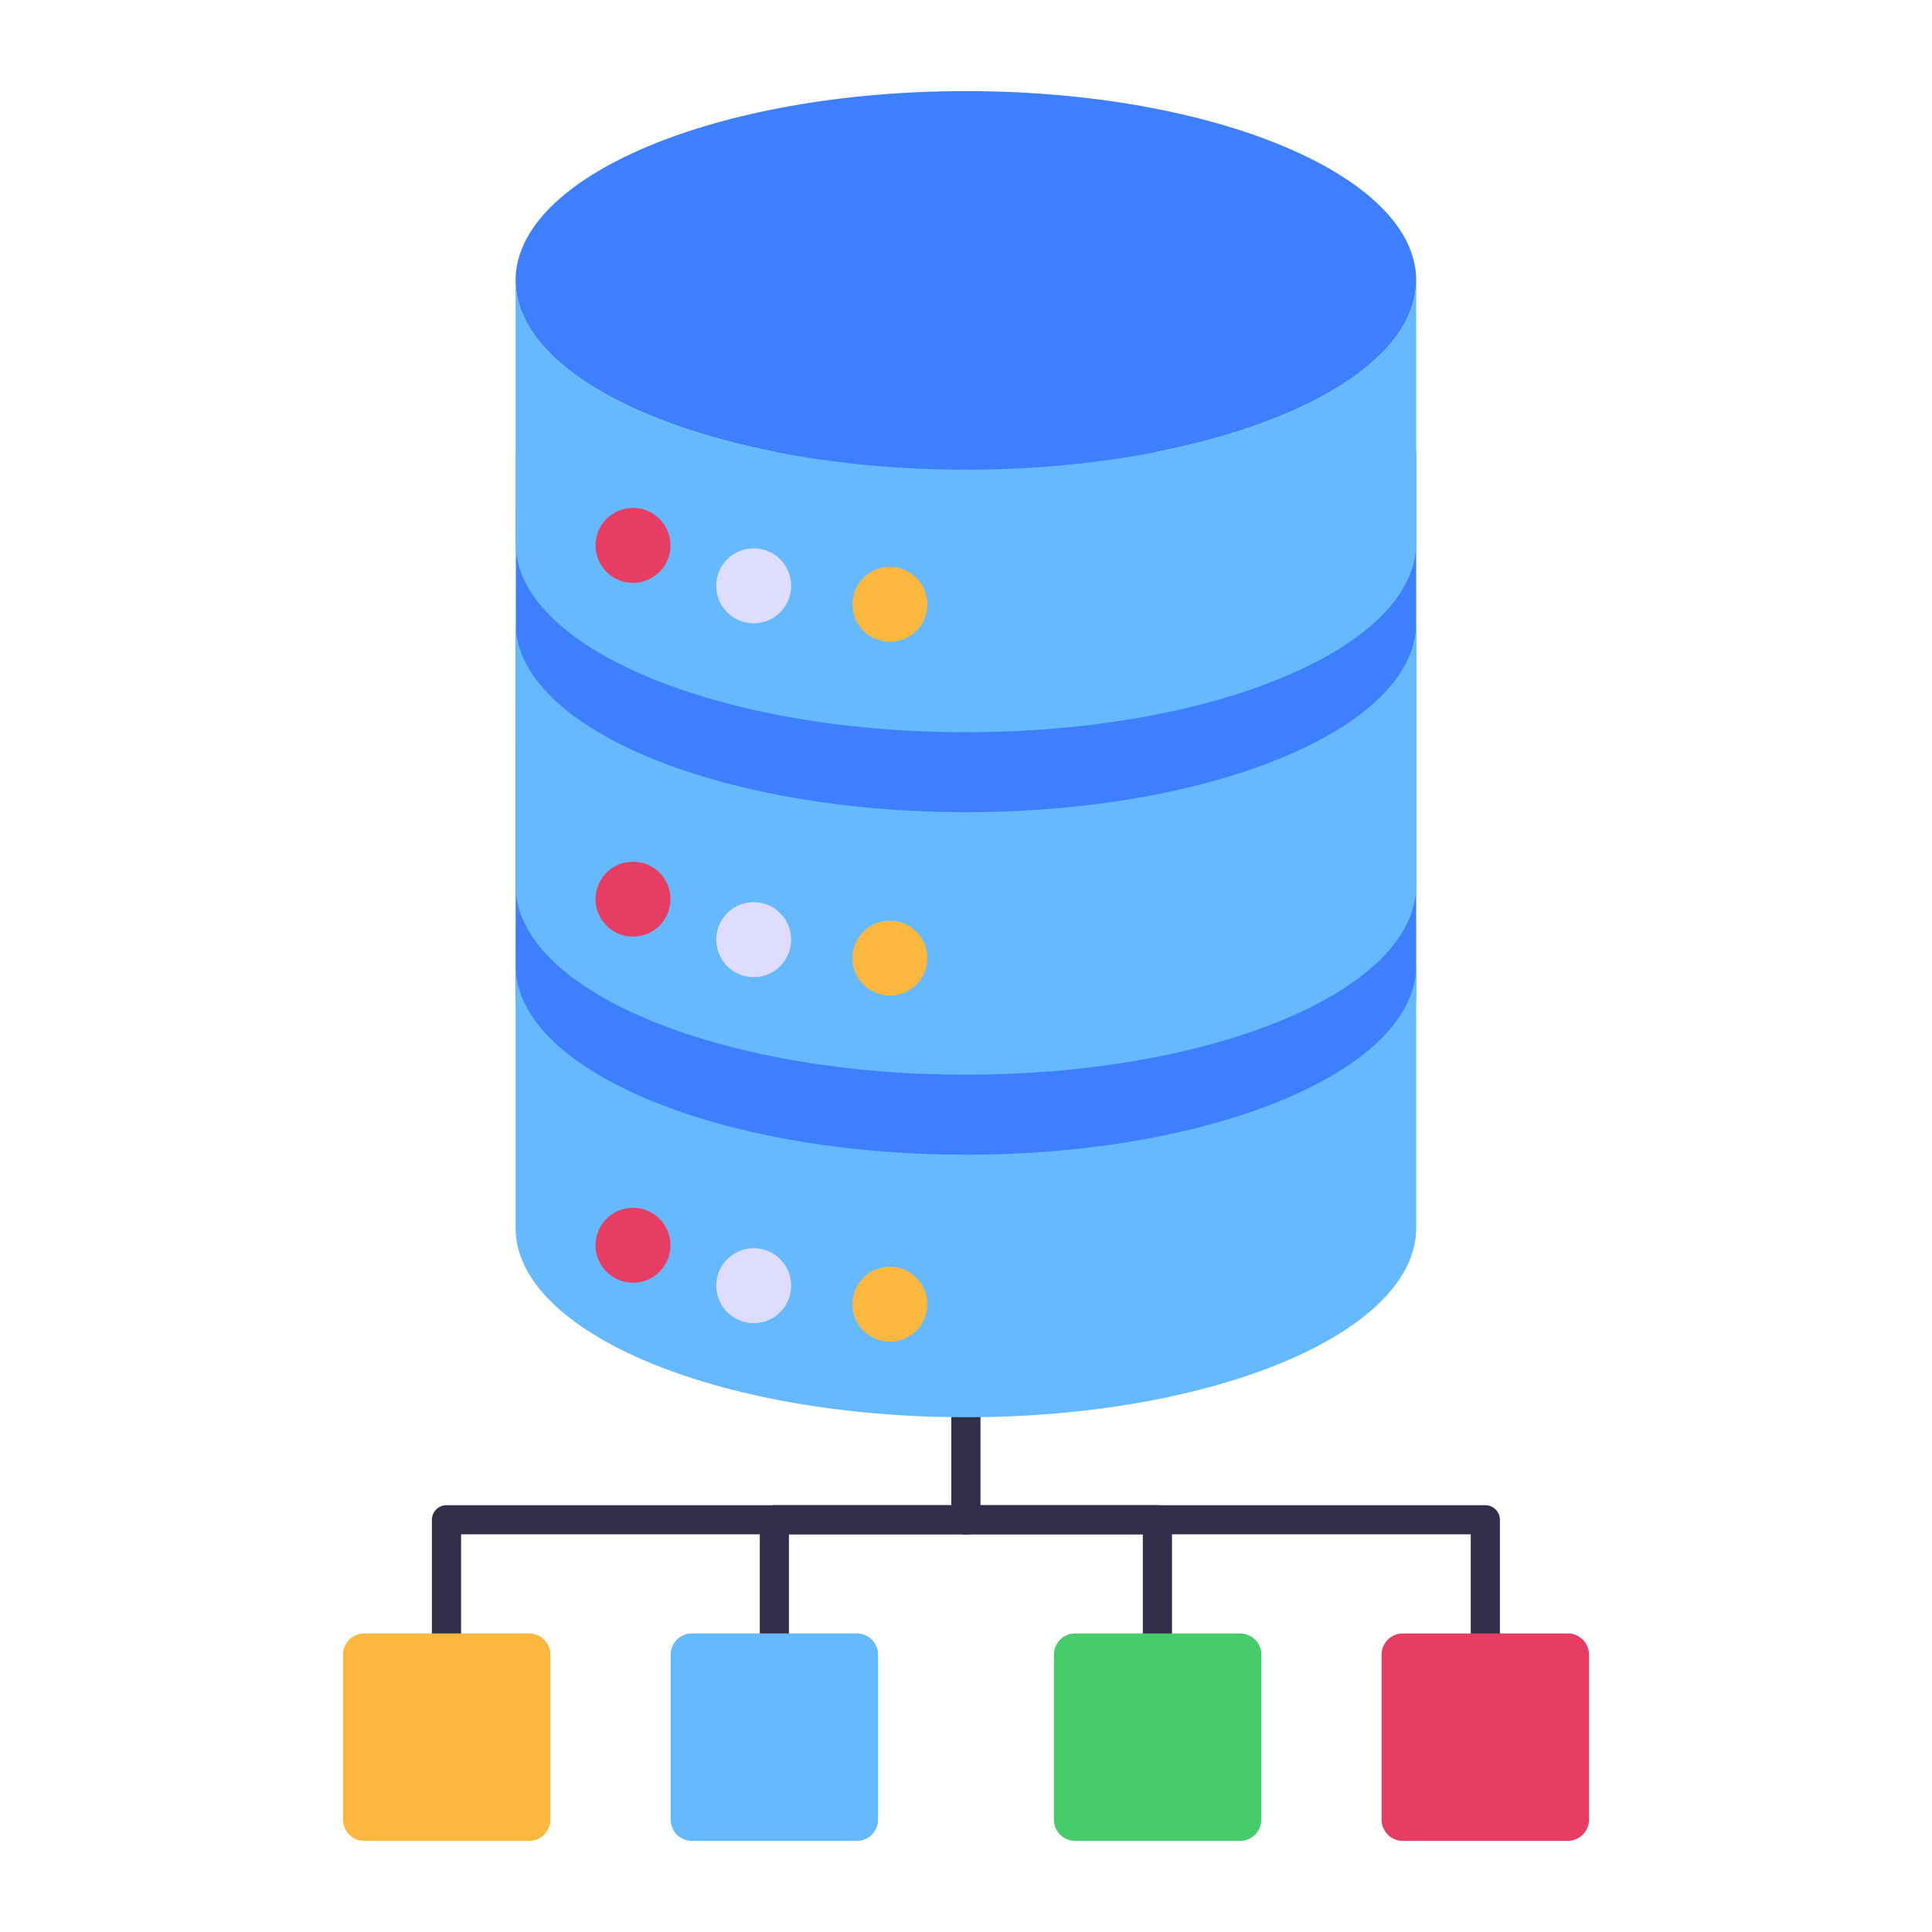 <svg width="43" height="43" viewBox="0 0 43 43" fill="none" xmlns="http://www.w3.org/2000/svg">
<path d="M21.498 34.154C21.412 34.154 21.329 34.12 21.268 34.059C21.207 33.998 21.173 33.916 21.173 33.83V29.228C21.173 29.142 21.207 29.059 21.268 28.998C21.329 28.938 21.412 28.903 21.498 28.903C21.584 28.903 21.666 28.938 21.727 28.998C21.788 29.059 21.822 29.142 21.822 29.228V33.83C21.822 33.916 21.788 33.998 21.727 34.059C21.666 34.12 21.584 34.154 21.498 34.154Z" fill="#312E4B"/>
<path d="M33.058 37.161C32.972 37.161 32.889 37.127 32.829 37.066C32.768 37.005 32.734 36.922 32.734 36.836V34.149H10.262V36.836C10.262 36.922 10.227 37.005 10.167 37.066C10.106 37.127 10.023 37.161 9.937 37.161C9.851 37.161 9.768 37.127 9.708 37.066C9.647 37.005 9.613 36.922 9.613 36.836V33.825C9.613 33.646 9.759 33.501 9.937 33.501H33.058C33.237 33.501 33.383 33.646 33.383 33.825V36.836C33.383 36.922 33.348 37.005 33.288 37.066C33.227 37.127 33.144 37.161 33.058 37.161Z" fill="#312E4B"/>
<path d="M25.76 37.161C25.674 37.161 25.592 37.127 25.531 37.066C25.47 37.005 25.436 36.922 25.436 36.836V34.149H17.559V36.836C17.559 36.922 17.525 37.005 17.464 37.066C17.404 37.127 17.321 37.161 17.235 37.161C17.149 37.161 17.066 37.127 17.005 37.066C16.945 37.005 16.91 36.922 16.91 36.836V33.825C16.91 33.646 17.056 33.501 17.235 33.501H25.76C25.939 33.501 26.085 33.646 26.085 33.825V36.836C26.085 36.922 26.051 37.005 25.99 37.066C25.929 37.127 25.846 37.161 25.76 37.161Z" fill="#312E4B"/>
<path d="M12.25 40.499V36.827C12.25 36.702 12.2 36.582 12.112 36.493C12.023 36.405 11.903 36.355 11.778 36.355H8.106C8.044 36.355 7.983 36.367 7.925 36.391C7.868 36.415 7.816 36.45 7.772 36.493C7.728 36.537 7.693 36.589 7.67 36.647C7.646 36.704 7.634 36.765 7.634 36.827V40.499C7.634 40.761 7.845 40.972 8.106 40.972H11.778C12.038 40.972 12.25 40.761 12.25 40.499Z" fill="#FCB73E"/>
<path d="M19.543 40.499V36.827C19.543 36.702 19.493 36.582 19.405 36.493C19.316 36.405 19.196 36.355 19.071 36.355H15.399C15.274 36.355 15.153 36.405 15.065 36.493C14.976 36.582 14.927 36.702 14.927 36.827V40.499C14.927 40.761 15.138 40.972 15.399 40.972H19.071C19.332 40.972 19.543 40.761 19.543 40.499Z" fill="#65B9FF"/>
<path d="M28.073 40.499V36.827C28.073 36.702 28.024 36.582 27.935 36.493C27.846 36.405 27.726 36.355 27.601 36.355H23.929C23.804 36.355 23.684 36.405 23.595 36.493C23.507 36.582 23.457 36.702 23.457 36.827V40.499C23.457 40.761 23.668 40.972 23.929 40.972H27.601C27.862 40.972 28.073 40.761 28.073 40.499Z" fill="#46CC6B"/>
<path d="M35.366 40.499V36.827C35.366 36.765 35.354 36.704 35.33 36.647C35.307 36.589 35.272 36.537 35.228 36.493C35.184 36.45 35.132 36.415 35.075 36.391C35.017 36.367 34.956 36.355 34.894 36.355H31.222C31.097 36.355 30.977 36.405 30.888 36.493C30.8 36.582 30.75 36.702 30.75 36.827V40.499C30.75 40.761 30.961 40.972 31.222 40.972H34.894C35.155 40.972 35.366 40.761 35.366 40.499Z" fill="#E83D62"/>
<path d="M11.475 22.11C11.475 24.436 15.964 26.323 21.498 26.323C27.032 26.323 31.52 24.437 31.52 22.11V10.063H11.483L11.475 22.11Z" fill="#3E7FFF"/>
<path d="M11.475 21.486C11.475 23.812 15.964 25.7 21.498 25.7C27.032 25.7 31.52 23.812 31.52 21.486V27.329C31.52 29.655 27.032 31.543 21.498 31.543C15.964 31.543 11.475 29.655 11.475 27.329V21.486Z" fill="#65B9FF"/>
<path d="M11.475 13.863C11.475 16.189 15.964 18.076 21.498 18.076C27.032 18.076 31.52 16.189 31.52 13.863V19.707C31.52 22.033 27.032 23.919 21.498 23.919C15.964 23.919 11.475 22.033 11.475 19.707V13.863Z" fill="#65B9FF"/>
<path d="M21.498 10.455C27.033 10.455 31.52 8.568 31.52 6.242C31.52 3.915 27.033 2.028 21.498 2.028C15.963 2.028 11.475 3.915 11.475 6.242C11.475 8.568 15.963 10.455 21.498 10.455Z" fill="#3E7FFF"/>
<path d="M14.922 27.68C14.927 27.792 14.908 27.905 14.869 28.01C14.829 28.115 14.768 28.212 14.69 28.293C14.612 28.374 14.518 28.439 14.415 28.483C14.311 28.527 14.2 28.549 14.087 28.549C13.974 28.549 13.863 28.526 13.759 28.481C13.656 28.437 13.562 28.372 13.485 28.29C13.407 28.209 13.347 28.112 13.307 28.007C13.268 27.901 13.25 27.789 13.255 27.677C13.265 27.462 13.357 27.259 13.513 27.111C13.669 26.963 13.875 26.88 14.09 26.881C14.305 26.881 14.511 26.965 14.666 27.113C14.821 27.262 14.913 27.465 14.922 27.68Z" fill="#E83D62"/>
<path d="M17.608 28.579C17.613 28.692 17.595 28.804 17.555 28.91C17.515 29.015 17.455 29.111 17.377 29.192C17.299 29.274 17.205 29.338 17.101 29.383C16.998 29.427 16.886 29.449 16.774 29.449C16.661 29.449 16.55 29.426 16.446 29.381C16.343 29.337 16.249 29.272 16.171 29.191C16.094 29.109 16.033 29.013 15.994 28.907C15.954 28.802 15.937 28.69 15.942 28.577C15.951 28.363 16.044 28.16 16.199 28.012C16.355 27.863 16.561 27.781 16.776 27.781C16.991 27.781 17.197 27.864 17.352 28.013C17.507 28.162 17.599 28.365 17.608 28.579Z" fill="#DEDDFF"/>
<path d="M20.639 28.992C20.644 29.104 20.626 29.217 20.586 29.322C20.546 29.427 20.486 29.524 20.408 29.605C20.33 29.686 20.236 29.751 20.132 29.795C20.029 29.839 19.917 29.862 19.805 29.861C19.692 29.861 19.581 29.838 19.477 29.794C19.374 29.75 19.28 29.685 19.202 29.603C19.125 29.522 19.064 29.425 19.025 29.32C18.985 29.214 18.968 29.102 18.973 28.989C18.983 28.775 19.075 28.572 19.23 28.424C19.386 28.276 19.592 28.193 19.807 28.193C20.022 28.194 20.228 28.277 20.383 28.426C20.538 28.574 20.63 28.777 20.639 28.992Z" fill="#FCB73E"/>
<path d="M14.922 19.977C14.927 20.09 14.908 20.202 14.869 20.307C14.829 20.413 14.768 20.509 14.69 20.59C14.612 20.671 14.518 20.736 14.415 20.78C14.311 20.824 14.2 20.846 14.087 20.846C13.974 20.846 13.863 20.823 13.759 20.779C13.656 20.734 13.562 20.669 13.485 20.588C13.407 20.506 13.347 20.41 13.307 20.304C13.268 20.199 13.25 20.086 13.255 19.974C13.265 19.759 13.357 19.557 13.513 19.409C13.669 19.26 13.875 19.178 14.09 19.178C14.305 19.179 14.511 19.262 14.666 19.411C14.821 19.56 14.913 19.762 14.922 19.977Z" fill="#E83D62"/>
<path d="M17.608 20.878C17.613 20.99 17.595 21.103 17.555 21.208C17.515 21.313 17.455 21.41 17.377 21.491C17.299 21.572 17.205 21.637 17.101 21.681C16.998 21.725 16.886 21.748 16.774 21.747C16.661 21.747 16.55 21.724 16.446 21.68C16.343 21.636 16.249 21.571 16.171 21.489C16.094 21.408 16.033 21.311 15.994 21.206C15.954 21.1 15.937 20.988 15.942 20.875C15.951 20.661 16.044 20.458 16.199 20.31C16.355 20.162 16.561 20.079 16.776 20.079C16.991 20.08 17.197 20.163 17.352 20.312C17.507 20.46 17.599 20.663 17.608 20.878Z" fill="#DEDDFF"/>
<path d="M20.639 21.289C20.644 21.401 20.626 21.514 20.586 21.619C20.546 21.724 20.486 21.821 20.408 21.902C20.33 21.983 20.236 22.048 20.132 22.092C20.029 22.136 19.917 22.159 19.805 22.159C19.692 22.158 19.581 22.135 19.477 22.091C19.374 22.047 19.28 21.982 19.202 21.9C19.125 21.819 19.064 21.722 19.025 21.617C18.985 21.511 18.968 21.399 18.973 21.287C18.983 21.072 19.075 20.869 19.23 20.721C19.386 20.573 19.592 20.49 19.807 20.491C20.022 20.491 20.228 20.574 20.383 20.723C20.538 20.872 20.63 21.074 20.639 21.289Z" fill="#FCB73E"/>
<path d="M11.475 6.241C11.475 8.567 15.964 10.454 21.498 10.454C27.032 10.454 31.52 8.567 31.52 6.241V12.084C31.52 14.41 27.032 16.297 21.498 16.297C15.964 16.297 11.475 14.41 11.475 12.084V6.241Z" fill="#65B9FF"/>
<path d="M14.922 12.103C14.927 12.216 14.908 12.328 14.869 12.434C14.829 12.539 14.768 12.635 14.69 12.716C14.612 12.797 14.518 12.862 14.415 12.906C14.311 12.95 14.2 12.973 14.087 12.973C13.974 12.972 13.863 12.949 13.759 12.905C13.656 12.86 13.562 12.795 13.485 12.714C13.407 12.632 13.347 12.536 13.307 12.431C13.268 12.325 13.25 12.213 13.255 12.1C13.265 11.886 13.357 11.683 13.513 11.535C13.669 11.386 13.875 11.304 14.09 11.304C14.305 11.305 14.511 11.388 14.666 11.537C14.821 11.686 14.913 11.889 14.922 12.103Z" fill="#E83D62"/>
<path d="M17.608 13.003C17.613 13.116 17.595 13.228 17.555 13.333C17.515 13.439 17.455 13.535 17.377 13.616C17.299 13.697 17.205 13.762 17.101 13.806C16.998 13.85 16.886 13.873 16.774 13.873C16.661 13.873 16.55 13.85 16.446 13.805C16.343 13.761 16.249 13.696 16.171 13.614C16.094 13.533 16.033 13.437 15.994 13.331C15.954 13.226 15.937 13.113 15.942 13.001C15.951 12.786 16.044 12.584 16.199 12.435C16.355 12.287 16.561 12.204 16.776 12.205C16.991 12.205 17.197 12.288 17.352 12.437C17.507 12.586 17.599 12.788 17.608 13.003Z" fill="#DEDDFF"/>
<path d="M20.639 13.415C20.644 13.528 20.626 13.64 20.586 13.745C20.546 13.851 20.486 13.947 20.408 14.028C20.33 14.11 20.236 14.174 20.132 14.218C20.029 14.262 19.917 14.285 19.805 14.285C19.692 14.285 19.581 14.262 19.477 14.217C19.374 14.173 19.28 14.108 19.202 14.027C19.125 13.945 19.064 13.849 19.025 13.743C18.985 13.638 18.968 13.525 18.973 13.413C18.983 13.198 19.075 12.996 19.23 12.847C19.386 12.699 19.592 12.616 19.807 12.617C20.022 12.617 20.228 12.7 20.383 12.849C20.538 12.998 20.63 13.201 20.639 13.415Z" fill="#FCB73E"/>
</svg>
